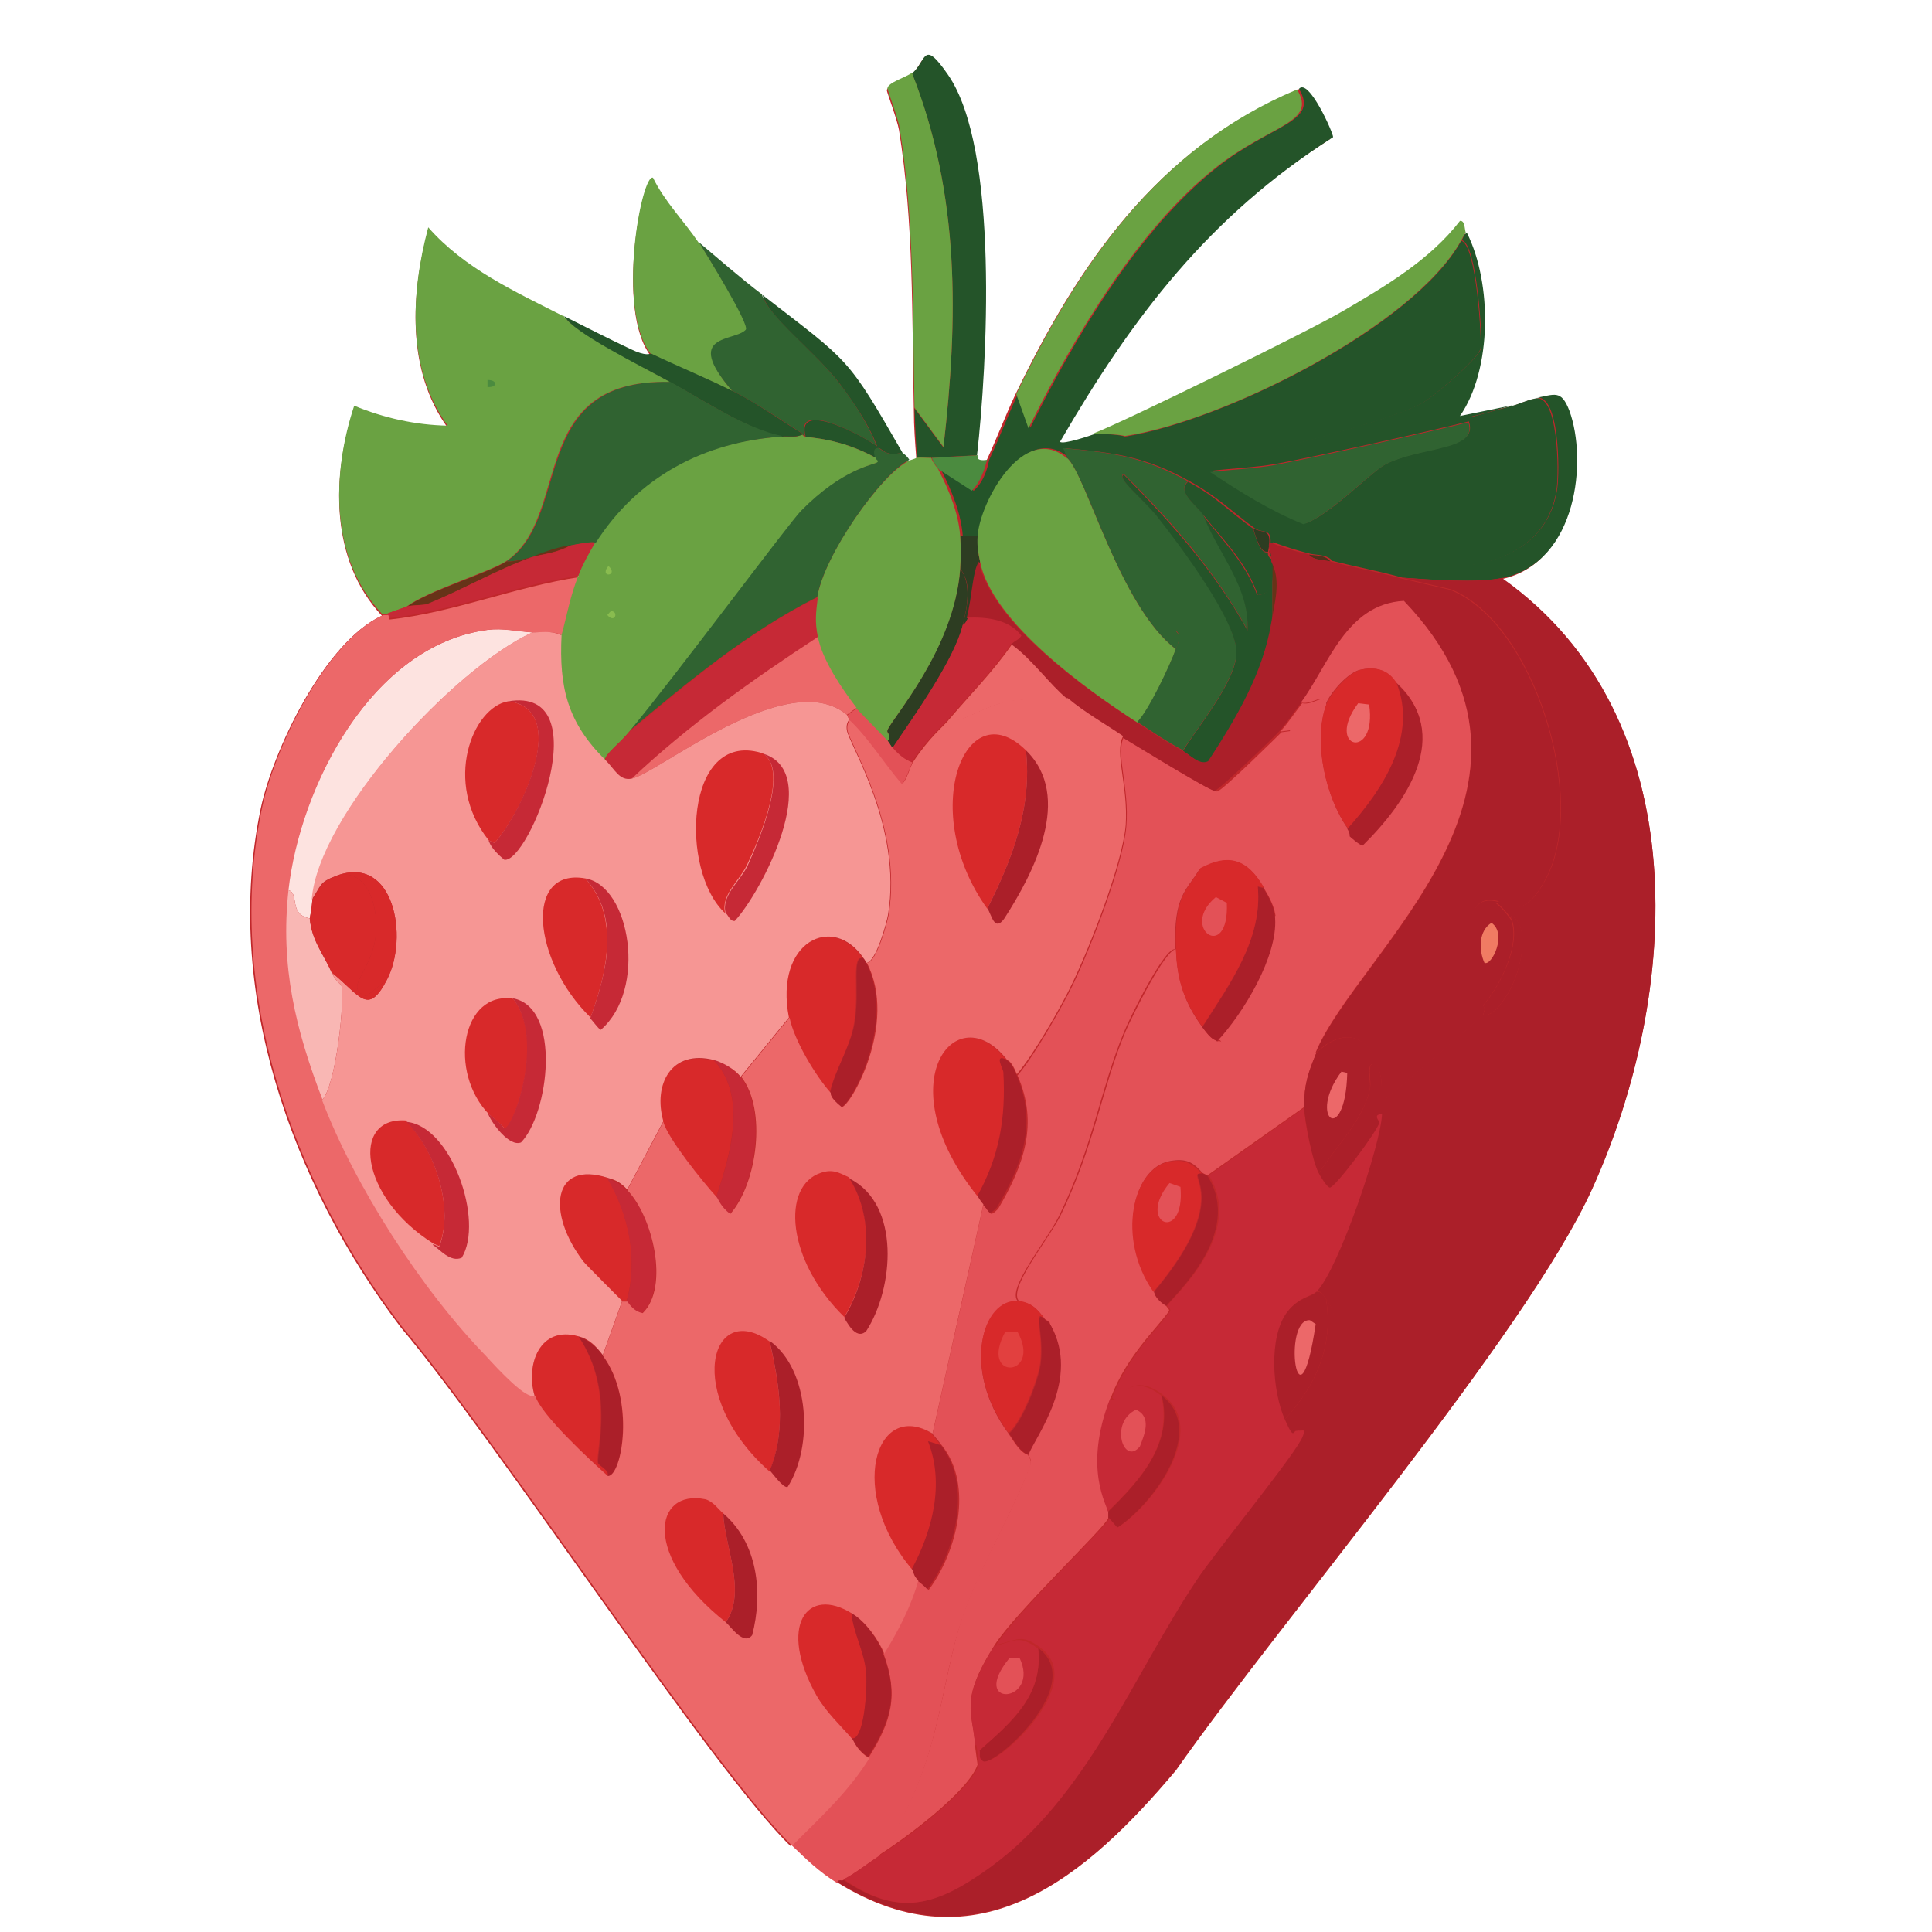 <?xml version="1.0" encoding="UTF-8"?><svg id="Layer_1" xmlns="http://www.w3.org/2000/svg" viewBox="0 0 300 300"><defs><style>.cls-1{fill:#306331;}.cls-1,.cls-2,.cls-3,.cls-4,.cls-5,.cls-6,.cls-7,.cls-8,.cls-9,.cls-10,.cls-11,.cls-12,.cls-13,.cls-14,.cls-15,.cls-16,.cls-17,.cls-18,.cls-19{stroke-width:0px;}.cls-2{fill:#e2403f;}.cls-3{fill:#c62936;}.cls-4{fill:#50321b;}.cls-5{fill:#245429;}.cls-6{fill:#2d3d22;}.cls-7{fill:#ec6869;}.cls-8{fill:#c0272b;}.cls-9{fill:#f07b63;}.cls-10{fill:#d8292a;}.cls-11{fill:#673318;}.cls-12{fill:#f9b7b4;}.cls-13{fill:#6aa242;}.cls-14{fill:#f69694;}.cls-15{fill:#4b8b3f;}.cls-16{fill:#ab1f29;}.cls-17{fill:#fde3e0;}.cls-18{fill:#e35157;}.cls-19{fill:#89bc4f;}</style></defs><path class="cls-8" d="M122.9,286.4c2.4,2.3,4.3,4.1,7.1,5.9,21.9,13.6,38.8-1,52.6-17.4,16.2-23.1,54.4-67.8,64.6-90.2,13.7-30.1,16.5-73.3-13.9-94.8,11.3-2.5,12.9-18.2,10.1-25.9-1.2-3.4-2.3-2.6-5.3-2-1.1.2-2.3.8-3.4,1.1q-4.1.8-8.3,1.7c5.1-7.3,5-20.6,1.1-28.4-.3-.5-.2-2-.9-1.8-4.6,6-11.5,10.1-18,13.9-5,3-34.5,17.5-38.9,19.1-.8.3-5.2,1.8-5.6,1.3,11.2-19.3,23.1-35,42.4-47.3.1-.5-3.8-9.3-5.3-7.5-21.7,9.1-33.9,27.2-43.6,47.3-1.6,3.4-2.9,6.9-4.5,10.3-2,.3-1.4-.7-1.5-.7,1.6-14.1,3.5-47.8-4.5-59.2-4-5.7-3.4-2-5.6-.2-.9.7-3.6,1.5-3.8,2.4,0,.3,1.6,4.5,1.9,6.2,2.3,14.4,2,28.9,2.3,43.5,0,2.6.2,5.1.4,7.7-.2,0-1.1.3-1.1.4-.4-.7-1.1-1-1.1-1.1-8.7-15.1-8.1-14-21.8-24.6-3.3-2.6-6.6-5.3-9.8-8.1-2.3-3.4-5.3-6.4-7.1-10.1-1.7-.7-5.8,20.2-.4,27.3-.1,0-.7.5-3.2-.7-3.5-1.7-6.9-3.4-10.3-5.1-7.6-3.8-15.4-7.3-21-13.8-2.7,10.1-3.4,21.9,3,30.8-5-.1-9.9-1.2-14.5-3.1-3.5,10.6-3.8,23.7,4.3,32.3-8.9,4.1-16.9,20.9-18.8,29.9-5.9,28.1,4.6,58.1,21.8,80.7,14.4,17,48.5,69,60.5,80.5Z"/><path class="cls-5" d="M151.8,70.7c-.4,0-6.3.3-7.1.4-.7,0-1.7-.1-2.3,0-.2-2.6-.3-5.1-.4-7.7l4.5,6.1c2.3-19.9,2.6-39.2-4.9-58.1,2.3-1.8,1.6-5.6,5.6.2,8,11.5,6.1,45.1,4.5,59.2Z"/><path class="cls-13" d="M142,63.4c-.3-14.6,0-29-2.3-43.5-.3-1.7-1.9-5.9-1.9-6.2.1-.9,2.9-1.7,3.8-2.4,7.5,19,7.2,38.2,4.9,58.1l-4.5-6.1Z"/><path class="cls-5" d="M169.8,67.4c1.4,0,3.7,0,4.9.4,0,0-.1.7.2.7,3.4.9,10.1,2.9,12.8,2.9,5.4,0,28.2-6.1,33.1-8.8,1.8-1,8.9-7,9.2-8.6.2-1-.6-16.1-3-16.7.2-.4.4-1.1.8-1.1,3.9,7.8,3.9,21.2-1.1,28.4l8.3-1.7c-2.2.6-4.3,1.3-6.6,1.8-.3,0-.2.7-.2.7-5.4,1.4-24.4,5.6-29.9,6.6-3.3.6-6.8.7-10.1,1.1,4.6,3.1,9.2,6,14.5,8.1,6.1,2.5,8.1,2.2,9.2,2.6.4.1-.7,1.1,2.3,2.2,11.5,4.2,25.9,1.8,27.6-10.1.4-2.6.4-15.1-3.4-14.1,3-.5,4-1.4,5.3,2,2.8,7.7,1.2,23.3-10.1,25.9-4,.9-11.5.3-15.8,0-3.6-1-7.3-1.7-10.9-2.6-.8-1-2.4-.9-3.4-1.1-2-.5-3.9-1.1-5.8-1.8-.5.5.3,1.1.2,2.6-.9-.3-.7-1.1-.8-1.1.8-4.1-.9-2.7-2.3-3.7-3.7-2.7-5.6-4.8-10.1-7.3-6.9-3.8-11.5-4.4-19.3-5.1l.6,1.5c-6.7-5.8-13.6,6.8-13.9,12.1h-2.6c-.3-3.6-1.7-7-3.4-10.3l5.1,3.3c1.9-1.7,2.3-4.4,2.4-4.8,1.6-3.4,2.9-6.9,4.5-10.3l1.9,5.3c6.8-13.8,16.8-30.8,29.1-40.5,8.5-6.7,15.8-6.9,12.6-12.1,1.5-1.8,5.4,7,5.3,7.5-19.3,12.3-31.2,28-42.4,47.3.4.5,4.9-1,5.6-1.3Z"/><path class="cls-13" d="M157.8,61.2c9.7-20.1,21.9-38.2,43.6-47.3,3.2,5.2-4.1,5.4-12.6,12.1-12.3,9.7-22.3,26.8-29.1,40.5l-1.9-5.3Z"/><path class="cls-13" d="M227.7,36.2c-.4,0-.5.7-.8,1.1-7.3,13.3-36.9,28.1-52.2,30.4-1.2-.3-3.5-.3-4.9-.4,4.3-1.6,33.9-16.1,38.9-19.1,6.5-3.8,13.4-7.9,18-13.9.8-.1.7,1.3.9,1.8Z"/><path class="cls-13" d="M108.6,37.7c1.1,1.7,8,12.8,7.3,13.6-1.7,1.9-9.8.6-2.1,9.5-4.2-2.1-8.6-3.8-12.8-5.9-5.4-7.1-1.3-28.1.4-27.3,1.8,3.7,4.8,6.7,7.1,10.1Z"/><path class="cls-1" d="M118.3,45.7c.9,3.3,8.3,8.9,12,13.8,2.3,2.9,4.6,6.6,5.8,9.7-2.5-1.7-12.7-7.2-11.1-1.5-.5-.2-.4-.4-.4-.4-.8-.4-7.3-4.9-10.9-6.6-7.8-9,.4-7.6,2.1-9.5.7-.7-6.2-11.9-7.3-13.6,3.2,2.7,6.4,5.5,9.8,8.1Z"/><path class="cls-5" d="M140.1,70.3c-3,.7-3-.9-3.9-.7-.7.2-.2,1.4-.2,1.5-5.6-3.1-10.4-3.1-10.9-3.3-1.6-5.7,8.6-.3,11.1,1.5-1.2-3.2-3.6-6.8-5.8-9.7-3.7-4.9-11.1-10.4-12-13.8,13.7,10.6,13.1,9.5,21.8,24.6Z"/><path class="cls-15" d="M153.3,71.4c-.2.3-.6,3-2.4,4.8l-5.1-3.3c0,0-.8-.9-1.1-1.8.8,0,6.8-.4,7.1-.4.1,0-.5,1,1.5.7Z"/><path class="cls-5" d="M174.7,67.8c15.3-2.4,44.9-17.1,52.2-30.4,2.4.6,3.2,15.7,3,16.7-.3,1.6-7.4,7.6-9.2,8.6-4.9,2.7-27.6,8.8-33.1,8.8-2.6,0-9.3-2-12.8-2.9-.3,0-.2-.7-.2-.7Z"/><path class="cls-5" d="M202.5,81.3c3.7-1,10.4-8,12.6-9.2,5.4-2.9,14.5-2.1,13-6.6,0,0-.1-.7.2-.7,2.2-.6,4.4-1.2,6.6-1.8,1.1-.3,2.3-.9,3.4-1.1,3.7-1,3.8,11.5,3.4,14.1-1.7,11.9-16.1,14.3-27.6,10.1-3-1.1-1.9-2.1-2.3-2.2-1.1-.4-3.1-.1-9.2-2.6Z"/><path class="cls-1" d="M228,65.6c1.6,4.5-7.6,3.7-13,6.6-2.2,1.2-8.9,8.1-12.6,9.2-5.2-2.1-9.8-5-14.5-8.1,3.3-.4,6.8-.5,10.1-1.1,5.4-1,24.4-5.2,29.9-6.6Z"/><path class="cls-4" d="M206.6,87.2c-1.1-.3-2.5-.1-3.4-1.1,1,.2,2.6,0,3.4,1.1Z"/><path class="cls-6" d="M151.8,83.2c0,1.6,0,2.5.4,4-1,1.5-1,5.2-1.9,8.8,0,.3-.4,1.1-.8,1.1.7-2.9,1.5-6.4-.4-8.8.1-1.4.1-3.8,0-5.1h2.6Z"/><path class="cls-6" d="M149.5,97.1c-1.3,5.4-7.6,14.2-10.9,19.1-.4-.5-.3-.6-.8-1.1.8-1-.2-1.2,0-1.7.6-1.8,10.3-12.5,11.3-25.1,1.8,2.4,1.1,5.9.4,8.8Z"/><path class="cls-13" d="M144.6,71.1c.3.9,1.1,1.7,1.1,1.8,1.7,3.3,3.1,6.7,3.4,10.3.1,1.3.1,3.8,0,5.1-.9,12.6-10.7,23.3-11.3,25.1-.2.5.8.7,0,1.7-1.2-1.3-4.7-4.9-4.9-5.1-2.3-3-5.3-7.4-6-11-.5-2.5-.3-3.8,0-6.2.9-6.4,9.8-19.1,14.3-21.3,0,0,1-.3,1.1-.4.5-.1,1.5,0,2.3,0Z"/><path class="cls-13" d="M135.1,92.3c1.1.6-2.5,4.6-2.1,2l2.1-2Z"/><path class="cls-13" d="M139.2,92.7l.6.6c-.2.8-2.6,1-.6-.6Z"/><path class="cls-13" d="M165.7,71.1c3,2.6,8.1,23,16.9,29.7-.9,2.6-4.3,9.7-6,11.4-7.9-5.1-22.5-15.6-24.4-24.9-.3-1.5-.5-2.4-.4-4,.3-5.3,7.2-17.9,13.9-12.1Z"/><path class="cls-1" d="M184.5,74.7c-1.8,1.5.9,3.4,2.3,5.1,2.4,6,7.4,11.3,6.9,18-5-9.1-11.8-16.9-19.2-24.2-1.3.5,2.8,3.6,5.1,6.4,3.4,4.2,12.7,16.5,12.4,21.5-1.5-.3-8.6-5.6-9.4-3.5.9.9.4,1.6,0,2.8-8.8-6.7-13.9-27.1-16.9-29.7l-.6-1.5c7.9.7,12.5,1.4,19.3,5.1Z"/><path class="cls-5" d="M194.6,82.1c1.2,4.5,2.1,3.5,2.3,3.7,0,0-.2.8.8,1.1,0,.1,0,.2,0,.4,0,.6,0,1.2,0,1.8-.2,1.7-.4,3.2-2.4,3.3-1.6-4.9-5.3-8.5-8.5-12.5-1.3-1.7-4.1-3.6-2.3-5.1,4.6,2.5,6.4,4.7,10.1,7.3Z"/><path class="cls-6" d="M196.9,85.7c-.2-.2-1.1.8-2.3-3.7,1.4,1,3.1-.4,2.3,3.7Z"/><path class="cls-5" d="M186.7,79.9c3.1,4,6.8,7.6,8.5,12.5,2-.1,2.2-1.6,2.4-3.3v7.7c-1.3,7.8-5.4,14.8-9.8,21.5-1.4.7-3-1-4.1-1.7,2.4-3.9,8-10.5,8.3-15,.3-4.9-9-17.2-12.4-21.5-2.3-2.8-6.3-5.9-5.1-6.4,7.3,7.4,14.2,15.1,19.2,24.2.4-6.7-4.6-12-6.9-18Z"/><path class="cls-1" d="M192,101.5c-.3,4.5-5.9,11.2-8.3,15-2.5-1.3-4.8-2.9-7.1-4.4,1.7-1.7,5.1-8.8,6-11.4.4-1.1.9-1.9,0-2.8.8-2.1,7.9,3.2,9.4,3.5Z"/><path class="cls-11" d="M197.6,96.7v-7.7c0-.6,0-1.2,0-1.8,1.6,3,.5,6.4,0,9.5Z"/><path class="cls-1" d="M140.1,70.3c0,0,.7.4,1.1,1.1-4.4,2.2-13.3,14.9-14.3,21.3-10.9,5.5-20.1,13.2-29.3,20.9,6.7-8,24.9-32.5,26.7-34.3,6.5-6.6,11.3-7.1,11.8-7.5.4-.3-.3-.4-.2-.7,0,0-.5-1.3.2-1.5.9-.2,1,1.4,3.9.7Z"/><path class="cls-13" d="M125.1,67.8c.5.2,5.3.2,10.9,3.3-.1.3.6.4.2.7-.6.4-5.4,1-11.8,7.5-1.8,1.8-20,26.3-26.7,34.3-1.6,2-3.6,3.3-3.8,4.4-5.9-5.8-7.1-11.3-6.8-19.4,1-3.3,1.3-5.9,2.6-9.2.6-1.6,1.7-3.7,2.6-5.1,6.5-10.2,16.8-15.7,28.9-16.5,1.1,0,2.3.3,3.4-.4,0,0-.1.2.4.4Z"/><path class="cls-13" d="M94.5,104.8l3.9.2c-4.3,8.4-2.6,6.2-3.9-.2Z"/><path class="cls-19" d="M94.5,87.9c1.6,1.5-1.3,1.9-.2.2l.2-.2Z"/><path class="cls-19" d="M94.9,94.9c1.2,0,.6,2-.6.6.2-.2.5-.6.6-.6Z"/><path class="cls-13" d="M103.1,87.9c.1,0,.8,0,.9.2-.8,1.1-1.6.3-.9-.2Z"/><path class="cls-5" d="M101.1,54.9c4.2,2,8.6,3.8,12.8,5.9,3.6,1.7,10,6.3,10.9,6.6-1.1.6-2.2.3-3.4.4-5.7-1.2-11.8-5.5-17.3-8.4-4.9-2.7-14.9-7.5-16.5-10.3,3.4,1.7,6.9,3.5,10.3,5.1,2.5,1.2,3,.7,3.2.7Z"/><path class="cls-1" d="M121.4,67.8c-12.1.8-22.4,6.3-28.9,16.5-.3-.3-2.8.2-3.8.4-2.7.5-3.6,1-6,1.8-1.3.3-2.7.7-4.1.7,10.4-6.8,3.1-28.4,25.5-27.9,5.4,3,11.6,7.2,17.3,8.4Z"/><path class="cls-11" d="M82.7,86.5c-5.6,2-10.9,5.1-16.3,7.3-.5.2-2.6.1-3.2.4,3.4-2.5,12.9-5.3,15.4-7,1.4,0,2.8-.4,4.1-.7Z"/><path class="cls-13" d="M87.5,49c1.6,2.7,11.6,7.6,16.5,10.3-22.5-.5-15.1,21-25.5,27.9-2.5,1.6-12,4.5-15.4,7-1,.4-2,.7-3,1.1-.2,0-.6,0-.8,0-8.1-8.6-7.8-21.7-4.3-32.3,4.6,1.9,9.5,3,14.5,3.1-6.4-8.9-5.7-20.7-3-30.8,5.6,6.4,13.5,10,21,13.8Z"/><path class="cls-15" d="M75.7,59c1.6,0,1.6,1.2,0,1.1v-1.1Z"/><path class="cls-11" d="M88.7,84.6c-1.9,1.1-3.9,1.4-6,1.8,2.4-.9,3.4-1.3,6-1.8Z"/><path class="cls-16" d="M233.3,89.8c30.4,21.6,27.6,64.7,13.9,94.8-10.2,22.5-48.4,67.1-64.6,90.2-13.7,16.4-30.7,31-52.6,17.4,0-.6.6-.3.8-.4,8.8,6,14.5,4.1,22.7-1.8,15.3-11,22.2-29.8,32.1-44.6,2.6-3.8,15.8-20,16.5-22.4.7-1.5,0-.6-.8-.9,3.7-4.7,8.7-15.4,4.5-20.5-.4-.5-.6-1.2-1.5-1.1,3.4-3.4,9.9-22.6,10.1-27.5,0-.6,0-1.2,0-1.8,5.3-4.5,10.7-8.9,15.8-13.6.2-.2,1.3.9,3.8-3.1,2.5-3.9,3.5-11.1.6-12.3l.2.7c0-.2-1.9-2.6-2.6-2.8l.8-.2c.8.2,3.4,3.5,7.1-3.5,6.6-12.3-1.9-39.8-14.8-44.9-.4-.1-6.4-1.5-7.7-1.8,4.3.3,11.8.9,15.8,0Z"/><path class="cls-18" d="M186.3,134.9c-2.1,3.5-4.1,4.1-3.8,12.5-1.6-.5-7.1,10.7-7.9,12.7-3.7,8.8-4.8,17.7-10.1,28.6-1.8,3.8-8.4,11.6-6.4,13.4-5.5-.4-8.9,10.5-1.5,20.5.7,1,1.7,2.9,3,3.3,0,.1.7.8.4,1.7-3,7.9-7.8,15.6-10.5,23.5-3.8,10.9-3.3,23.6-13.1,37.2-1.9,1.2-3.6,2.6-5.6,3.7-.2,0-.8-.2-.8.4-2.9-1.8-4.7-3.6-7.1-5.9,4.3-4.3,8.8-8.4,12-13.6,3.5-5.6,4.7-9.6,2.3-16.1,2.2-3.6,4.2-7.4,5.3-11.4.5.5,1.2.9,1.7,1.5,4.4-5.9,7-16.2,2.1-22.4-.3-.4-1.4-1.8-1.5-1.8l7.9-35.6c1.2,1.3.9,2,2.3.6,4-6.8,6.3-13.2,3-20.7,2.5-2.9,6.8-10.4,8.6-14.1,2.8-5.8,7.8-18.6,8.3-24.6.5-6-1.7-11.2-.4-13.8,1.6,1.1,13.6,8.5,14.5,8.4.7,0,9.5-8.7,10-9.2l1.5-.2c.5,1.7-12.1,18.4-13.9,21.5Z"/><path class="cls-16" d="M203.2,86.1c.9,1,2.3.8,3.4,1.1,3.6.9,7.3,1.6,10.9,2.6,1.3.3,7.3,1.7,7.7,1.8,13,5.2,21.4,32.6,14.8,44.9-3.7,7-6.4,3.7-7.1,3.5-7.7-2.4-3.7,12.8-2.6,16.1.2.5.4.3,0,1.5-5.1,4.7-10.5,9.1-15.8,13.6,0-2.6.3-3.6-.8-6.2-1.9-4.9-5.7-5-9.4-1.5,6.5-15.7,41.2-41.3,13.7-70.1-9,.4-11.6,9.9-16,15.8-1.1,1.4-2.2,3.1-3.4,4.4-.4.5-9.3,9.1-10,9.2-.8,0-12.8-7.4-14.5-8.4-2.8-1.9-6.1-3.7-8.6-5.9-2.6-2.2-5.6-6.3-8.6-8.4.4-.5,1.2-.7,1.5-1.3-1.9-2.4-5.2-2.9-8.3-2.8.9-3.6.9-7.3,1.9-8.8,1.9,9.4,16.5,19.8,24.4,24.9,2.4,1.5,4.6,3.1,7.1,4.4,1.2.6,2.7,2.4,4.1,1.7,4.3-6.6,8.5-13.6,9.8-21.5.5-3.1,1.6-6.5,0-9.5,0-.1,0-.2,0-.4,0-1.4-.7-2-.2-2.6,1.9.8,3.8,1.4,5.8,1.8Z"/><path class="cls-17" d="M82.7,98.2c-12.4,5.7-33.2,28.4-34.2,41.5-.1,1.6-.4,2.8-.4,2.9-3.4-.6-1.5-4-3.4-4.4,1.8-15.9,12.9-38,31-40.4,2.3-.3,4.7.2,6.9.4Z"/><path class="cls-12" d="M48.1,142.6c.3,3.5,2.1,5.5,3.4,8.4.6,1.4,1.5,1.9,1.5,2,.6,1.9-.8,15.7-3,17.8-4.2-10.9-6.6-20.8-5.3-32.6,1.9.4,0,3.8,3.4,4.4Z"/><path class="cls-3" d="M157,100c-2.9,4.2-6.5,7.9-9.8,11.7-1,1.2-3.1,2.8-5.6,6.6-1.3-.5-2.1-1.2-3-2.2,3.3-4.9,9.6-13.7,10.9-19.1.3,0,.7-.8.8-1.1,3-.1,6.4.3,8.3,2.8-.3.6-1.1.8-1.5,1.3Z"/><path class="cls-3" d="M92.4,84.3c-.9,1.5-2,3.5-2.6,5.1-10,1.5-19.4,5.5-29.5,6.6l-.2-.7c1-.4,2-.7,3-1.1.6-.2,2.7-.2,3.2-.4,5.5-2.2,10.7-5.3,16.3-7.3,2.1-.5,4.2-.7,6-1.8.9-.2,3.4-.7,3.8-.4Z"/><path class="cls-7" d="M165.7,108.5c-2.9.3-6-.1-8.8.4-4.4.7-7.7,3.7-9.6,2.9,3.3-3.9,6.9-7.5,9.8-11.7,3,2.1,6,6.3,8.6,8.4Z"/><path class="cls-10" d="M156.3,164.6c-1.9-.9-.4,1.5-.4,2,.4,7-.6,13.1-4.1,19.3-14.4-17.8-3.4-31.5,4.5-21.3Z"/><path class="cls-16" d="M156.3,164.6c0,.1.6,0,1.5,2.2,3.3,7.6,1,13.9-3,20.7-1.4,1.4-1,.7-2.3-.6-.3-.3-.5-.8-.8-1.1,3.5-6.2,4.5-12.3,4.1-19.3,0-.5-1.5-2.9.4-2Z"/><path class="cls-10" d="M144.6,222.6c.1,0,1.2,1.5,1.5,1.8l-1.9-.6c2.6,6.6.7,13.9-2.6,20-10.4-12.1-5.9-26.7,3-21.3Z"/><path class="cls-16" d="M146.1,224.4c4.9,6.2,2.3,16.5-2.1,22.4-.5-.6-1.1-1-1.7-1.5-.7-.6-.7-1.4-.8-1.5,3.3-6.1,5.2-13.4,2.6-20l1.9.6Z"/><path class="cls-10" d="M134.1,148.8c-2.1-.7-.6,4.8-1.5,10.1-.6,3.8-2.9,7.1-3.8,10.8-2.4-2.7-5.7-8.3-6.4-11.7-2.3-11.9,6.9-16.1,11.6-9.2Z"/><path class="cls-16" d="M134.1,148.8c.1.2.3.5.4.7,4.8,9.3-2.6,22.4-3.9,22.4-1.9-1.5-1.6-2.1-1.7-2.2.8-3.7,3.1-7,3.8-10.8.9-5.3-.6-10.8,1.5-10.1Z"/><path class="cls-10" d="M110.8,164.6c5.3,5.5,2.6,14.7.4,21.3-2.1-2.3-7.5-9.2-8.3-11.7-1.6-5.7,1.2-11.2,7.9-9.5Z"/><path class="cls-3" d="M115,167.2c4,5.1,2.5,16.5-1.7,21.3-1.5-1.1-1.9-2.4-2.1-2.6,2.3-6.6,4.9-15.8-.4-21.3,1.4.3,3.3,1.5,4.1,2.6Z"/><path class="cls-10" d="M132.2,250.4c.3,3.2,2,6.1,2.3,9.4.2,2.9-.3,10.7-2.3,10.1-1.9-2.2-4.2-4.2-5.6-6.8-6.1-10.8-1.5-17.1,5.6-12.7Z"/><path class="cls-16" d="M137.1,256.7c2.5,6.6,1.2,10.5-2.3,16.1-1.8-1.1-2.4-2.7-2.6-2.9,1.9.6,2.5-7.2,2.3-10.1-.2-3.2-2-6.2-2.3-9.4,2,1.2,4.1,4.1,4.9,6.2Z"/><path class="cls-10" d="M94.3,182.9c3.4,5.7,4.8,12.8,3,19.1-.1,0-.7,0-.8,0-.3-.3-5.7-5.6-6-6.1-5.8-7.6-4.9-15.8,3.8-13Z"/><path class="cls-3" d="M97.3,184.8c4,3.9,6.6,15,2.4,19.1-1.7-.3-2.3-1.7-2.4-1.8,1.8-6.3.4-13.4-3-19.1,1.4.5,1.9.8,3,1.8Z"/><path class="cls-10" d="M89.8,207.5c5.6,8.3,2.7,17.8,3,19.6,0,.4,1.8,1.1,1.5,2-2.8-2.4-10.4-9.5-11.3-12.5-1.4-4.8.8-10.9,6.8-9.2Z"/><path class="cls-16" d="M93.6,210.5c5.1,6.9,2.9,18.8.8,18.7.3-.9-1.4-1.6-1.5-2-.3-1.8,2.6-11.3-3-19.6,1.6.5,2.8,1.7,3.8,2.9Z"/><path class="cls-7" d="M89.8,89.4c-1.3,3.3-1.7,5.9-2.6,9.2-1.5-.7-3-.3-4.5-.4-2.3-.1-4.6-.7-6.9-.4-18.1,2.3-29.2,24.4-31,40.4-1.3,11.8,1.1,21.7,5.3,32.6,5.1,13.4,15.5,29.4,25.5,39.8,1.9,2,6.4,6.9,7.5,6.1.9,3,8.5,10,11.3,12.5,2.2,0,4.3-11.9-.8-18.7q1.5-4.2,3-8.4c0,0,.6,0,.8,0,.1,0,.8,1.5,2.4,1.8,4.2-4.1,1.5-15.1-2.4-19.1l5.6-10.6c.7,2.6,6.2,9.4,8.3,11.7.2.2.6,1.5,2.1,2.6,4.2-4.8,5.7-16.2,1.7-21.3l7.5-9.2c.7,3.5,4,9,6.4,11.7,0,.1-.2.7,1.7,2.2,1.3,0,8.8-13,3.9-22.4,1.5,0,3.2-6.3,3.4-7.5,2.2-13.6-6-26.3-6.4-28.6-.1-.6,0-1.1.4-1.7,2.9,2.7,5.5,6.9,8.1,9.9.5,0,1.3-2.7,1.7-3.3,2.5-3.8,4.6-5.4,5.6-6.6,1.9.8,5.2-2.2,9.6-2.9,2.8-.5,6,0,8.8-.4,2.6,2.2,5.8,4,8.6,5.9-1.4,2.5.8,7.8.4,13.8-.5,6-5.5,18.8-8.3,24.6-1.8,3.8-6.1,11.2-8.6,14.1-.9-2.2-1.4-2.1-1.5-2.2-7.9-10.2-18.9,3.5-4.5,21.3.2.3.5.8.8,1.1l-7.9,35.6c-8.9-5.4-13.4,9.2-3,21.3,0,0,0,.8.8,1.5-1.1,4-3.1,7.8-5.3,11.4-.8-2.1-2.9-5-4.9-6.2-7.1-4.5-11.7,1.9-5.6,12.7,1.5,2.6,3.7,4.6,5.6,6.8.2.3.8,1.9,2.6,2.9-3.2,5.2-7.7,9.3-12,13.6-12-11.5-46.1-63.5-60.5-80.5-17.2-22.6-27.7-52.6-21.8-80.7,1.9-9,9.8-25.8,18.8-29.9.2,0,.6,0,.8,0l.2.7c10-1.1,19.5-5.1,29.5-6.6Z"/><path class="cls-10" d="M159.3,116.5c1,8.8-2.1,16.9-6,24.6-10.8-15-3.5-33.9,6-24.6Z"/><path class="cls-16" d="M153.3,141.1c3.9-7.7,7-15.8,6-24.6,7.4,7.2,1.2,19.1-3.4,26.2-1.5,2-1.9-.6-2.6-1.7Z"/><path class="cls-10" d="M131.9,182.9c4.2,6.5,3,15.2-.8,21.6-9-8.8-9.8-20.4-3.6-22.4,1.8-.6,2.8,0,4.3.7Z"/><path class="cls-16" d="M131.1,204.6c3.8-6.4,4.9-15.1.8-21.6,8,4,6.9,17.1,2.6,23.7-1.7,1.6-3.2-1.9-3.4-2Z"/><path class="cls-10" d="M119.5,208.3c1.5,6.6,2.7,13.7,0,20.2-13.4-11.9-9.2-26.8,0-20.2Z"/><path class="cls-16" d="M119.5,228.4c2.7-6.5,1.5-13.5,0-20.2,6.3,4.5,6.8,16.5,2.8,22.7-.7.2-2.3-2.1-2.8-2.6Z"/><path class="cls-10" d="M112.3,235c.2,5.1,3.7,12.2.4,16.9-13-10.3-11.2-20.7-3.2-19.1,1.2.3,2,1.5,2.8,2.2Z"/><path class="cls-16" d="M112.7,251.9c3.3-4.7-.2-11.8-.4-16.9,5.4,4.6,6.2,12.4,4.5,18.9-1.3,1.7-3.3-1.3-4.1-2Z"/><path class="cls-18" d="M137.9,115.1c.4.5.3.6.8,1.1.9,1,1.7,1.7,3,2.2-.4.6-1.2,3.3-1.7,3.3-2.6-3-5.2-7.2-8.1-9.9,0,0-.3-.7-.4-.7l1.5-1.1c.2.3,3.7,3.8,4.9,5.1Z"/><path class="cls-3" d="M202.5,171.9c0,2.1,1.3,8.5,2.3,10.3.2.4,1.2,2.2,1.7,2.2.8,0,7.2-8.5,7.7-10.1,0,0-1.2-1.3.4-1.3-.2,4.9-6.8,24.1-10.1,27.5-.8.8-2.7.8-4.5,3.1-2.9,3.9-2.3,12.4-.4,16.7,1.6,3.6,1.2,1.6,1.9,1.8.7.3,1.4-.5.8.9-.7,2.3-14,18.5-16.5,22.4-9.9,14.8-16.9,33.6-32.1,44.6-8.2,5.9-14,7.8-22.7,1.8,2-1,3.8-2.5,5.6-3.7,4-2.5,14-9.9,15.4-14.1,0-.1-.3-2.7-.4-3.1.9-.1.7.2.8.7.1.7-.3,1.3.6,1.8,1.7.8,16.2-12,8.5-17.6-3-2.2-3.5-1.1-6.8-.4,3.3-5.2,17.3-18.5,17.7-19.8l1.3,1.5c5.5-3.6,14-15.1,6.9-20.5-5.6-4.3-6.8,2.1-7.9.4,2.5-6.6,7.5-11.1,9-13.4.2-.4-.5-.7-.4-.9,1-1.5,12.1-11.2,6.4-20.2l15-10.6Z"/><path class="cls-18" d="M204.4,163.5c-1.3,3.2-1.9,4.9-1.9,8.4l-15,10.6s-.7-.3-.8-.4c-1.4-1.6-2.5-2.3-5.1-1.8-5.7,1.1-8.2,11.9-2.4,20.2,0,.1,0,1,1.9,2.2-.1.2.6.6.4.9-1.5,2.3-6.5,6.8-9,13.4-4.2,11-.5,16.7-.4,17.6,0,.3,0,.8,0,1.1-.3,1.3-14.4,14.6-17.7,19.8-5.5,8.7-3.3,10.3-3,15.4,0,.5.4,3,.4,3.1-1.4,4.2-11.4,11.6-15.4,14.1,9.8-13.6,9.4-26.3,13.1-37.2,2.7-7.9,7.6-15.6,10.5-23.5.3-.8-.4-1.5-.4-1.7,1-2.8,8.1-11.7,3.4-20.2,10.6-7.1,8.6-17.5,10.1-21.5,1-2.7,16.2-20.3,16.5-21.6.3-1.2-.7-.9-.8-.9,4.1-4.4,9.4-13.2,9-19.1,5-3.2,7.8-8.6,11.6-12.8.3.3,1.7,1.5,2.1,1.5,6.8-6.7,14.1-17.4,5.1-25.3-.2-.2-1.5-2.7-5.4-1.8-1.9.4-4.8,3.7-5.4,5.5-.2-2.2-1.8,0-3.8-.4,4.3-5.8,7-15.3,16-15.8,27.5,28.8-7.2,54.4-13.7,70.1Z"/><path class="cls-18" d="M182.6,147.4c.2,4.8,1.3,8.3,4.1,12.1,1.6,2.2,1.8,1.8,2.3,2.2,0,0,1.1-.3.8.9-.3,1.3-15.5,18.9-16.5,21.6-1.5,4,.5,14.4-10.1,21.5-.4-.7-.7-.7-.8-.7-1.2-1.5-1.9-2.6-4.1-2.9-2-1.8,4.5-9.6,6.4-13.4,5.3-10.9,6.4-19.8,10.1-28.6.8-1.9,6.3-13.1,7.9-12.7Z"/><path class="cls-18" d="M205.9,109.6c-2,5.6,0,14.3,3.4,19.1.4.6.3,1.1.4,1.1-3.9,4.2-6.7,9.7-11.6,12.8-.1-1.7-1-3.3-1.9-4.8-2.4-4.2-5.3-5.4-9.8-2.9,1.8-3.1,14.4-19.8,13.9-21.5l-1.5.2c1.2-1.3,2.3-3,3.4-4.4,1.9.4,3.5-1.9,3.8.4Z"/><path class="cls-3" d="M127,92.7c-.3,2.4-.5,3.8,0,6.2-10.1,6.7-20.1,13.7-28.9,22-2,.4-2.6-1.5-4.1-2.9.2-1.1,2.1-2.4,3.8-4.4,9.2-7.7,18.4-15.5,29.3-20.9Z"/><path class="cls-7" d="M133,109.9l-1.5,1.1c-9.1-7.7-29.5,9.2-33.4,9.9,8.8-8.3,18.8-15.4,28.9-22,.7,3.6,3.7,8,6,11Z"/><path class="cls-14" d="M87.2,98.6c-.4,8.1.9,13.6,6.8,19.4,1.5,1.5,2.2,3.3,4.1,2.9,3.9-.7,24.3-17.6,33.4-9.9,0,0,.3.7.4.7-.4.5-.5,1-.4,1.7.4,2.3,8.6,15,6.4,28.6-.2,1.2-1.9,7.5-3.4,7.5-.1-.2-.2-.5-.4-.7-4.7-7-13.9-2.7-11.6,9.2l-7.5,9.2c-.8-1.1-2.7-2.2-4.1-2.6-6.7-1.7-9.5,3.8-7.9,9.5l-5.6,10.6c-1.1-1.1-1.6-1.4-3-1.8-8.6-2.8-9.6,5.4-3.8,13,.3.4,5.7,5.8,6,6.1q-1.5,4.2-3,8.4c-1-1.3-2.1-2.5-3.8-2.9-6-1.7-8.2,4.4-6.8,9.2-1.1.8-5.6-4-7.5-6.1-10.1-10.4-20.4-26.4-25.5-39.8,2.2-2.1,3.6-15.9,3-17.8,0-.1-.9-.6-1.5-2,4.4,3.5,5.6,6.9,8.6,1.1,3.4-6.6,1.1-19.5-7.9-16.1-2.7,1-2.3,1.5-3.8,3.7,1-13.1,21.8-35.7,34.2-41.5,1.5,0,3-.3,4.5.4Z"/><path class="cls-10" d="M75.9,130.5c-7.2-9-2.5-20.7,3-21.6,9.6,1.1,2.4,17-2.1,22l-.9-.4Z"/><path class="cls-3" d="M75.9,130.5l.9.4c4.4-5,11.7-20.9,2.1-22,14.3-2.4,3.2,25.3-.6,24.6-2.2-1.8-2.3-2.8-2.4-2.9Z"/><path class="cls-10" d="M118.3,116.9c4.3,2.4-.3,13.2-2.3,17.4-1.2,2.5-4.1,4.7-3.4,7.5-7.1-6.5-6.3-28.4,5.6-24.9Z"/><path class="cls-3" d="M112.7,141.9c-.8-2.8,2.2-5,3.4-7.5,1.9-4.2,6.5-15,2.3-17.4,9.6,2.8-.1,21.5-4.3,26-.7.1-1-.8-1.3-1.1Z"/><path class="cls-10" d="M90.9,136.4c5.4,6.1,3.3,14.7.8,21.6-9-8.8-10.4-23.3-.8-21.6Z"/><path class="cls-3" d="M91.7,158c2.5-7,4.7-15.5-.8-21.6,7,1.2,9.6,17.3,2.4,23.5-.3,0-1.4-1.6-1.7-1.8Z"/><path class="cls-10" d="M63.1,174.1c4.6,4.6,7.4,13.6,5.1,19.4l-.9-.4c-11.5-7.2-12.9-19.9-4.1-19.1Z"/><path class="cls-3" d="M67.3,193.2l.9.4c2.3-5.9-.5-14.8-5.1-19.4,7,.6,12.1,15.4,8.6,21.1-1.8.8-3.5-1.4-4.5-2Z"/><path class="cls-10" d="M79.7,155.1c5.1,6.3,0,20.1-1.3,20.2-.8-1-2.3-2.1-2.4-2.2-6.5-6.6-4.3-19.4,3.8-18Z"/><path class="cls-3" d="M75.9,173c.1.1,1.7,1.2,2.4,2.2,1.4,0,6.4-13.9,1.3-20.2,7.7,1.4,5.6,18,1.3,22.4-1.8.7-4.4-2.8-5.1-4.4Z"/><path class="cls-10" d="M52.2,136c3.6-1,5.4,2.1,6,5.3,1.6,8.8-5.7,11.8-1.3,13.4l3.2-2.6c-3,5.8-4.2,2.4-8.6-1.1-1.3-3-3.1-5-3.4-8.4,0-.1.3-1.3.4-2.9,1.5-2.2,1.1-2.7,3.8-3.7Z"/><path class="cls-10" d="M60.1,152.1l-3.2,2.6c-4.4-1.6,2.9-4.6,1.3-13.4-.6-3.2-2.4-6.3-6-5.3,9-3.4,11.3,9.6,7.9,16.1Z"/><path class="cls-16" d="M201.4,222.2c-.7-.3-.3,1.8-1.9-1.8,4.9-5.3,7.6-11.5,6.4-18.7,4.2,5.1-.8,15.9-4.5,20.5Z"/><path class="cls-16" d="M205.9,201.7c1.2,7.2-1.5,13.4-6.4,18.7-1.9-4.3-2.6-12.8.4-16.7,1.8-2.3,3.7-2.3,4.5-3.1.9-.1,1.1.6,1.5,1.1Z"/><path class="cls-7" d="M203.4,205l.9.6c-2.7,18.2-5.3-.9-.9-.6Z"/><path class="cls-16" d="M230.3,157.6c.4-1.1.2-.9,0-1.5,2.7-3,5.8-9.4,4.5-13.2l-.2-.7c3,1.1,1.9,8.4-.6,12.3-2.5,4-3.6,2.9-3.8,3.1Z"/><path class="cls-16" d="M232.9,140l-.8.2c.7.2,2.6,2.6,2.6,2.8,1.3,3.9-1.8,10.2-4.5,13.2-1.1-3.4-5.1-18.5,2.6-16.1Z"/><path class="cls-9" d="M231.6,143.3c2.5,1.7,0,6.8-1.1,6.2-.9-2-.9-5,1.1-6.2Z"/><path class="cls-16" d="M196.1,137.8c.9,1.5,1.8,3,1.9,4.8.4,5.9-4.9,14.7-9,19.1-.4-.4-.7,0-2.3-2.2,4.2-6.6,9.4-13.6,8.6-21.8l.8.2Z"/><path class="cls-10" d="M196.1,137.8l-.8-.2c.8,8.2-4.4,15.2-8.6,21.8-2.8-3.8-4-7.3-4.1-12.1-.3-8.4,1.7-8.9,3.8-12.5,4.5-2.4,7.3-1.3,9.8,2.9Z"/><path class="cls-18" d="M188.8,139.3l1.7.9c.4,9.4-7.5,3.9-1.7-.9Z"/><path class="cls-16" d="M162.3,205s.4,0,.8.7c4.8,8.4-2.3,17.3-3.4,20.2-1.3-.4-2.3-2.3-3-3.3,2.1-1.8,4.6-8.4,4.9-10.8.6-4.6-1.3-8.9.8-6.8Z"/><path class="cls-10" d="M158.2,202c2.2.3,3,1.5,4.1,2.9-2.1-2.1-.2,2.2-.8,6.8-.3,2.4-2.8,9-4.9,10.8-7.4-10.1-4-20.9,1.5-20.5Z"/><path class="cls-2" d="M156.1,206.8h1.9c3.9,7.1-6.1,7.7-1.9,0Z"/><path class="cls-16" d="M213.8,165c1,2.7.7,3.6.8,6.2,0,.6,0,1.2,0,1.8-1.6,0-.3,1.2-.4,1.3-.5,1.6-6.9,10.1-7.7,10.1-.4,0-1.5-1.8-1.7-2.2,2.6-4.2,6.8-8.1,7.9-13,.4-1.6-.8-4.3,1.1-4.2Z"/><path class="cls-16" d="M213.8,165c-2,0-.8,2.6-1.1,4.2-1.1,4.9-5.3,8.8-7.9,13-1-1.8-2.2-8.1-2.3-10.3,0-3.5.6-5.3,1.9-8.4,3.6-3.5,7.5-3.4,9.4,1.5Z"/><path class="cls-7" d="M208.3,166.4l.9.2c-.3,11.6-6.3,7-.9-.2Z"/><path class="cls-16" d="M172.1,235.8c0-.3,0-.8,0-1.1,5.1-5,10.1-10.6,8.3-18,7.1,5.5-1.4,16.9-6.9,20.5l-1.3-1.5Z"/><path class="cls-3" d="M180.3,216.7c1.8,7.4-3.1,13-8.3,18,0-.9-3.9-6.6.4-17.6,1.1,1.8,2.3-4.7,7.9-.4Z"/><path class="cls-18" d="M176.4,218.9c2.5,1.1,1.3,3.9.6,5.7-2.5,3.1-4.8-3.7-.6-5.7Z"/><path class="cls-16" d="M152.2,271.7c5.1-4.5,9.8-8.5,9-15.8,7.7,5.6-6.8,18.4-8.5,17.6-.9-.5-.4-1.2-.6-1.8Z"/><path class="cls-3" d="M161.2,255.9c.8,7.2-3.9,11.3-9,15.8,0-.5.2-.8-.8-.7-.3-5.1-2.5-6.7,3-15.4,3.3-.8,3.8-1.8,6.8.4Z"/><path class="cls-18" d="M156.8,257.4h1.5c3.4,7.1-8.1,8-1.5,0Z"/><path class="cls-16" d="M209.6,129.8s0-.5-.4-1.1c5.5-6.1,10.9-14.4,7.5-22.7,9,8,1.7,18.6-5.1,25.3-.4,0-1.8-1.2-2.1-1.5Z"/><path class="cls-10" d="M216.8,105.9c3.4,8.3-2,16.6-7.5,22.7-3.5-4.8-5.4-13.4-3.4-19.1.7-1.8,3.5-5.1,5.4-5.5,3.9-.9,5.2,1.6,5.4,1.8Z"/><path class="cls-7" d="M210.9,109.2l1.7.2c1.3,8.8-7,6.9-1.7-.2Z"/><path class="cls-16" d="M186.7,182.2c0,0,.7.3.8.4,5.7,9-5.4,18.7-6.4,20.2-1.9-1.2-1.8-2.1-1.9-2.2,10.8-12.8,6.5-17.2,6.8-18.2,0-.3.5-.2.8-.2Z"/><path class="cls-10" d="M186.7,182.2c-.3,0-.7,0-.8.2-.3,1,4,5.4-6.8,18.2-5.8-8.3-3.2-19.1,2.4-20.2,2.5-.5,3.6.3,5.1,1.8Z"/><path class="cls-18" d="M181.6,183.7l1.7.6c.8,8.8-7,5.8-1.7-.6Z"/></svg>